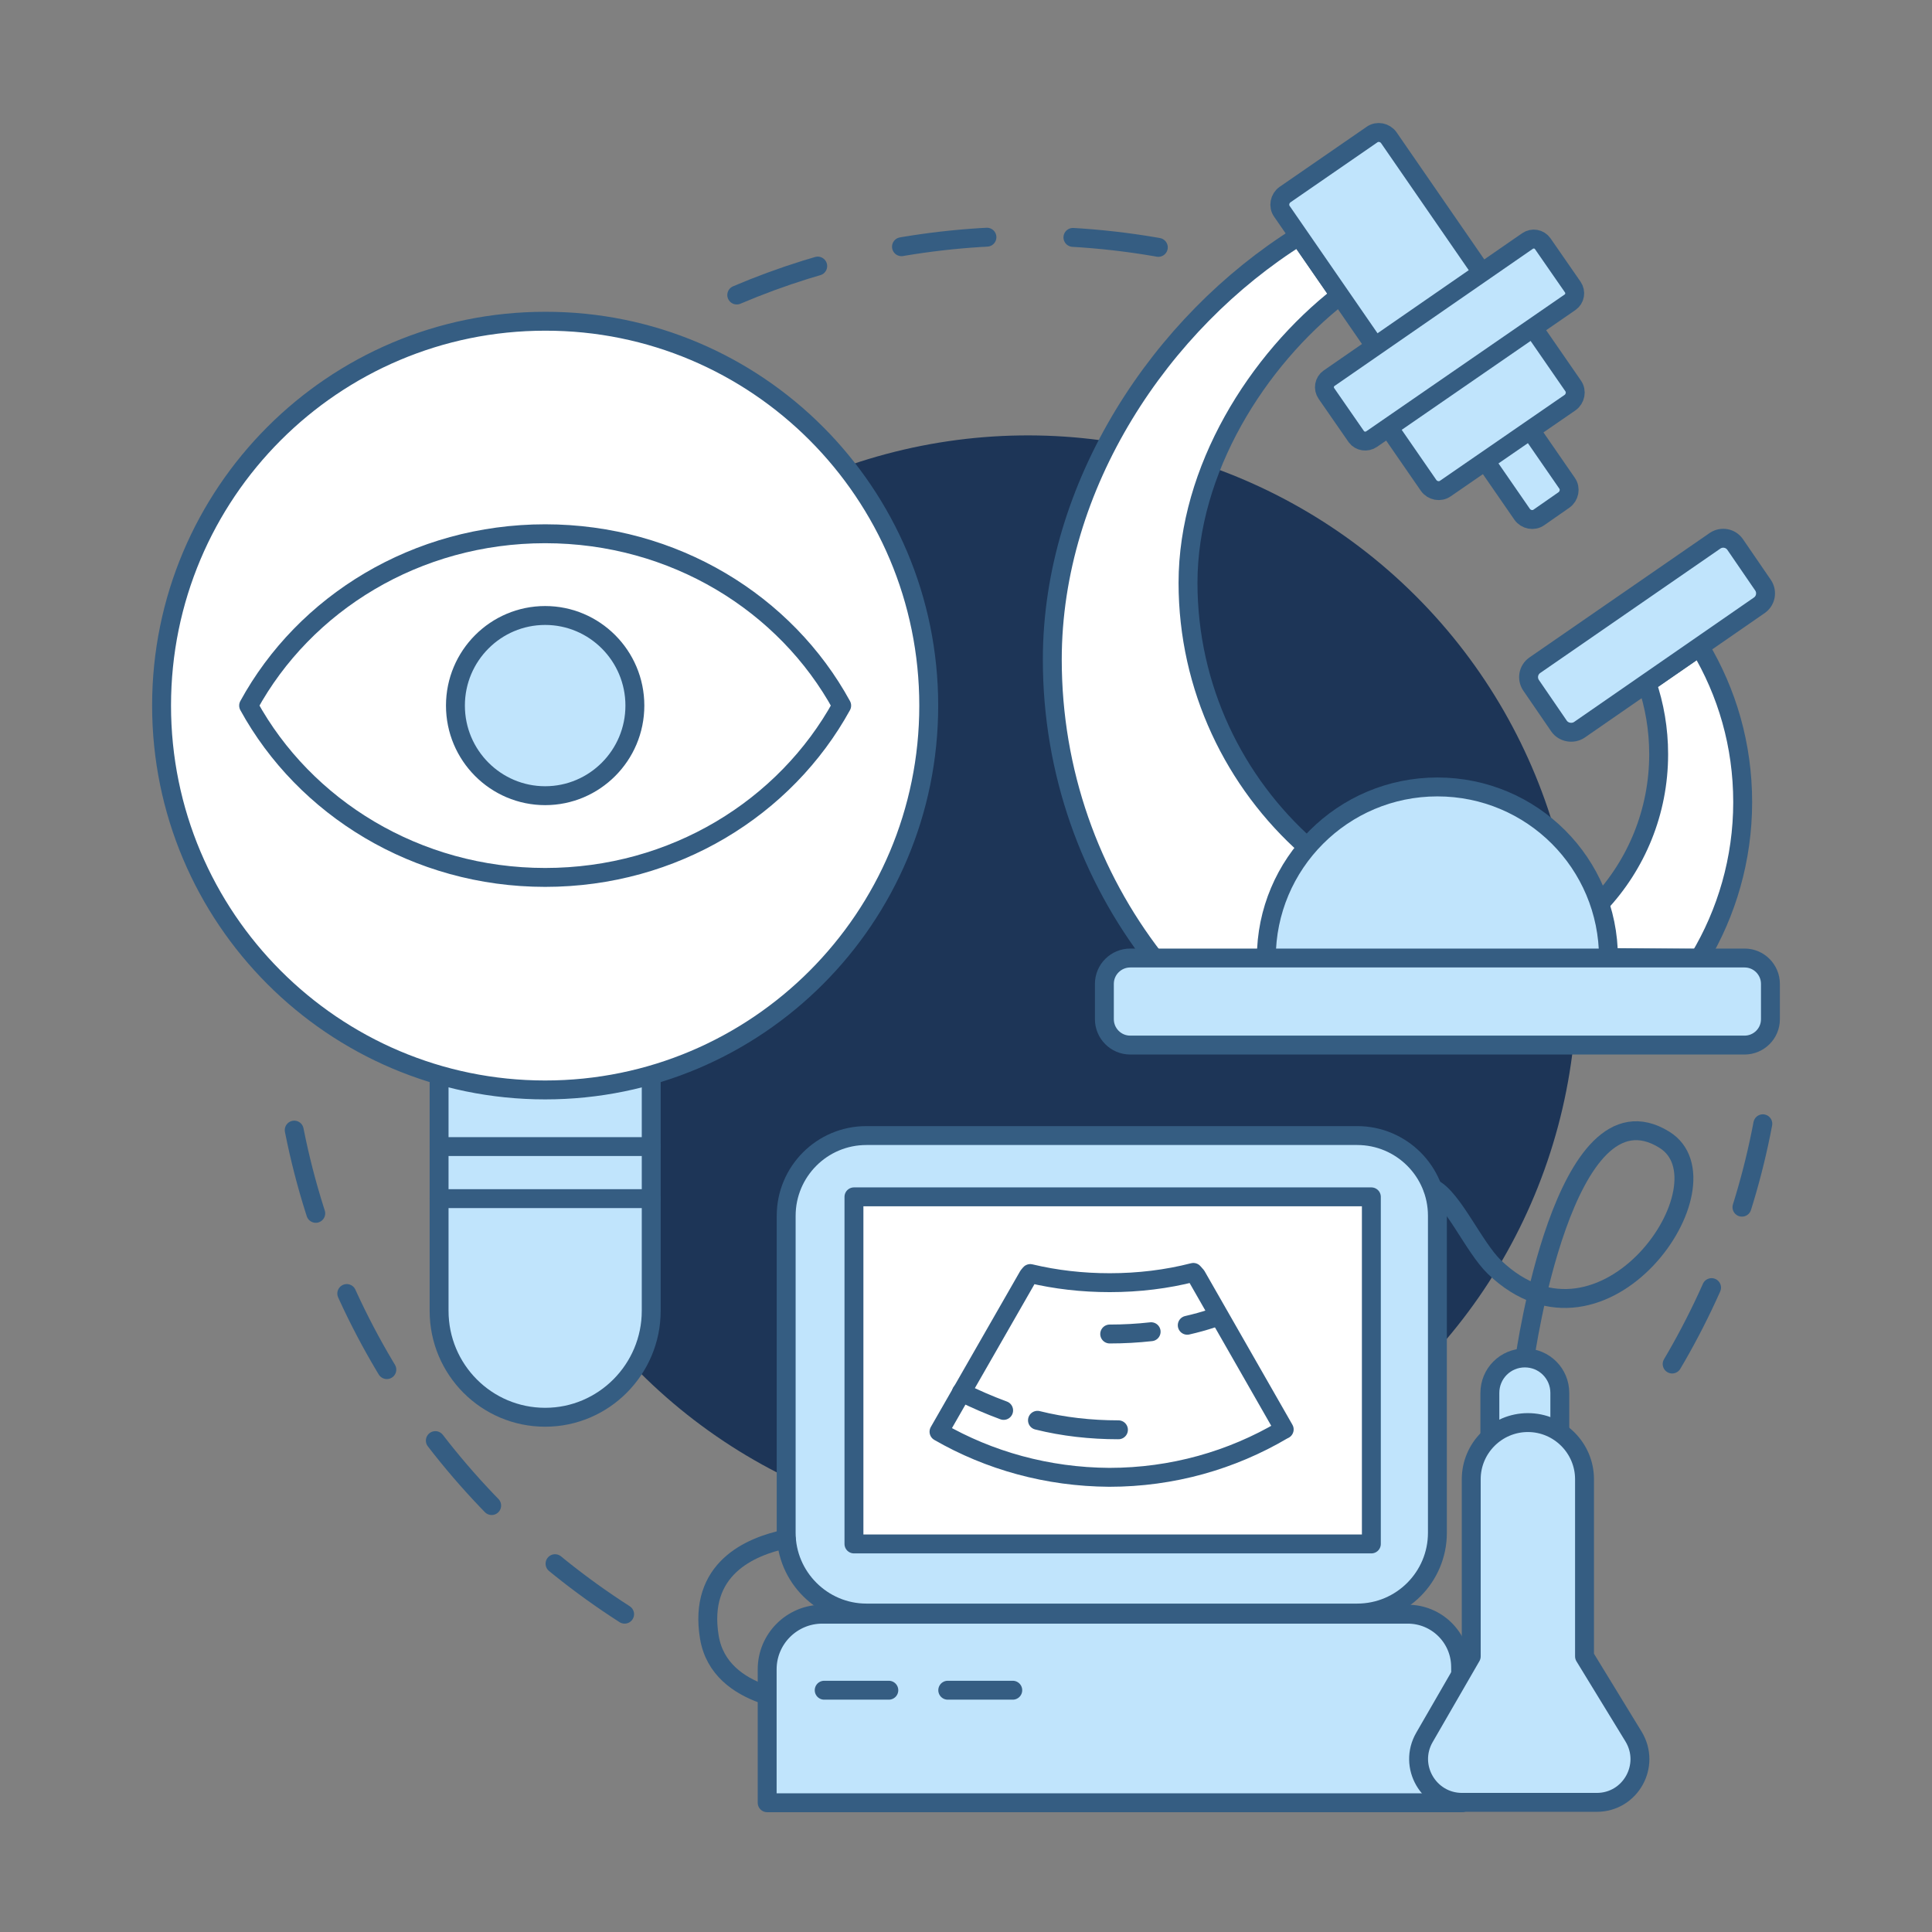 <?xml version="1.0" encoding="utf-8"?>
<!-- Generator: Adobe Illustrator 25.2.0, SVG Export Plug-In . SVG Version: 6.00 Build 0)  -->
<!DOCTYPE svg PUBLIC "-//W3C//DTD SVG 1.1 Tiny//EN" "http://www.w3.org/Graphics/SVG/1.1/DTD/svg11-tiny.dtd">
<svg version="1.1" baseProfile="tiny" id="Capa_1" xmlns:x="http://ns.adobe.com/Extensibility/1.0/" xmlns:i="http://ns.adobe.com/AdobeIllustrator/10.0/" xmlns:graph="http://ns.adobe.com/Graphs/1.0/"
	 xmlns="http://www.w3.org/2000/svg" xmlns:xlink="http://www.w3.org/1999/xlink" x="0px" y="0px" viewBox="0 0 508.2 508.2"
	 overflow="visible" xml:space="preserve">
<rect x="0" y="0" width="508.2" height="508.2" fill="#808080" stroke="none"/>
<g>
	<g>
		
			<path fill="none" stroke="#355D82" stroke-width="4.973" stroke-linecap="round" stroke-linejoin="round" stroke-miterlimit="10" stroke-dasharray="22.629" d="
			M164.3,424.6c-47.1-30.2-80.5-80-88.7-137.9"/>
		
			<path fill="none" stroke="#355D82" stroke-width="4.973" stroke-linecap="round" stroke-linejoin="round" stroke-miterlimit="10" stroke-dasharray="22.629" d="
			M463.7,295.6c-5.1,27-15.8,52.1-30.7,74"/>
		
			<path fill="none" stroke="#355D82" stroke-width="4.973" stroke-linecap="round" stroke-linejoin="round" stroke-miterlimit="10" stroke-dasharray="22.629" d="
			M193.8,77.6c23.5-10,49.4-15.5,76.6-15.5c15.2,0,30,1.7,44.3,5"/>
		
			<ellipse transform="matrix(0.707 -0.707 0.707 0.707 -103.849 267.04)" fill="#1D3557" cx="270.4" cy="258.9" rx="144.4" ry="144.4"/>
	</g>
	<g>
		
			<path fill="#C0E4FC" stroke="#355D82" stroke-width="4.973" stroke-linecap="round" stroke-linejoin="round" stroke-miterlimit="10" d="
			M171.3,282.8v62c0,15.4-12.5,28-27.9,28c-15.4,0-27.9-12.5-27.9-28v-62"/>
		
			<path fill="#FFFFFF" stroke="#355D82" stroke-width="4.973" stroke-linecap="round" stroke-linejoin="round" stroke-miterlimit="10" d="
			M244.3,185.6c0,55.9-45.2,101.1-100.9,101.1c-55.7,0-100.9-45.3-100.9-101.1c0-55.9,45.2-101.1,100.9-101.1
			C199.1,84.4,244.3,129.7,244.3,185.6z"/>
		
			<path fill="#FFFFFF" stroke="#355D82" stroke-width="4.973" stroke-linecap="round" stroke-linejoin="round" stroke-miterlimit="10" d="
			M143.4,230.8c33.9,0,63.2-18.3,78-45.2c-14.7-26.9-44.1-45.2-78-45.2c-33.9,0-63.3,18.3-78,45.2
			C80.1,212.4,109.5,230.8,143.4,230.8z"/>
		
			<path fill="#C0E4FC" stroke="#355D82" stroke-width="4.973" stroke-linecap="round" stroke-linejoin="round" stroke-miterlimit="10" d="
			M167,185.6c0,13.1-10.6,23.7-23.6,23.7c-13,0-23.6-10.6-23.6-23.7c0-13.1,10.6-23.7,23.6-23.7C156.4,161.9,167,172.5,167,185.6z"
			/>
		
			<line fill="none" stroke="#355D82" stroke-width="4.973" stroke-linecap="round" stroke-linejoin="round" stroke-miterlimit="10" x1="115.5" y1="301.6" x2="171.3" y2="301.6"/>
		
			<line fill="none" stroke="#355D82" stroke-width="4.973" stroke-linecap="round" stroke-linejoin="round" stroke-miterlimit="10" x1="115.5" y1="315.3" x2="171.3" y2="315.3"/>
	</g>
	<g>
		<g>
			
				<path fill="#C0E4FC" stroke="#355D82" stroke-width="4.973" stroke-linecap="round" stroke-linejoin="round" stroke-miterlimit="10" d="
				M227.9,424.3H357c11.7,0,21.1-9.5,21.1-21.1v-83.4c0-11.7-9.5-21.1-21.1-21.1H227.9c-11.7,0-21.1,9.5-21.1,21.1v83.4
				C206.8,414.8,216.3,424.3,227.9,424.3z"/>
			
				<rect x="224.6" y="314.8" transform="matrix(-1 -1.224647e-16 1.224647e-16 -1 585.327 720.924)" fill="#FFFFFF" stroke="#355D82" stroke-width="4.973" stroke-linecap="round" stroke-linejoin="round" stroke-miterlimit="10" width="136.1" height="91.3"/>
			<g>
				
					<path fill="#FFFFFF" stroke="#355D82" stroke-width="4.973" stroke-linecap="round" stroke-linejoin="round" stroke-miterlimit="10" d="
					M247,376.6l23.5-41l0.5-0.6c6.7,1.6,13.7,2.4,20.9,2.4c7.6,0,15-0.9,22-2.7l0.8,0.9l23.1,40.4l-0.4,0.2
					c-13.4,7.9-29,12.4-45.6,12.4C275.5,388.5,260.2,384.2,247,376.6z"/>
			</g>
			
				<path fill="none" stroke="#355D82" stroke-width="4.973" stroke-linecap="round" stroke-linejoin="round" stroke-miterlimit="10" d="
				M200.7,445.6c-6.4-2.3-12.7-6.6-14.1-14.9c-3-18,10.6-23.9,20.2-25.9"/>
			
				<path fill="none" stroke="#355D82" stroke-width="4.973" stroke-linecap="round" stroke-linejoin="round" stroke-miterlimit="10" d="
				M272.9,373.6c6.8,1.7,14,2.5,21.3,2.5"/>
			
				<path fill="none" stroke="#355D82" stroke-width="4.973" stroke-linecap="round" stroke-linejoin="round" stroke-miterlimit="10" d="
				M252.9,366.2c3.6,1.8,7.3,3.4,11.1,4.8"/>
			
				<path fill="none" stroke="#355D82" stroke-width="4.973" stroke-linecap="round" stroke-linejoin="round" stroke-miterlimit="10" d="
				M312.3,348.6c2.2-0.5,4.4-1.1,6.5-1.8"/>
			
				<path fill="none" stroke="#355D82" stroke-width="4.973" stroke-linecap="round" stroke-linejoin="round" stroke-miterlimit="10" d="
				M291.9,350.9c3.7,0,7.3-0.2,10.9-0.6"/>
			
				<path fill="#C0E4FC" stroke="#355D82" stroke-width="4.973" stroke-linecap="round" stroke-linejoin="round" stroke-miterlimit="10" d="
				M370.3,424.6h-154c-8,0-14.5,6.5-14.5,14.5v7.2v0.4v27.5h182.8l-0.4-35.9C384.1,430.7,377.9,424.6,370.3,424.6z"/>
			
				<path fill="none" stroke="#355D82" stroke-width="4.973" stroke-linecap="round" stroke-linejoin="round" stroke-miterlimit="10" d="
				M401.1,357.3c0,0,10.3-73.9,36.7-57.5c18.3,11.3-15.9,61.2-44.7,33.5c-5.4-5.2-11-18.2-16.2-20.7"/>
			<g>
				
					<path fill="#C0E4FC" stroke="#355D82" stroke-width="4.973" stroke-linecap="round" stroke-linejoin="round" stroke-miterlimit="10" d="
					M391.9,378v-11.6c0-5.1,4.1-9.2,9.2-9.2h0c5.1,0,9.2,4.1,9.2,9.2v9.6"/>
				<g>
					
						<path fill="#C0E4FC" stroke="#355D82" stroke-width="4.973" stroke-linecap="round" stroke-linejoin="round" stroke-miterlimit="10" d="
						M429.7,456.8c4.6,7.6-0.8,17.3-9.7,17.3h-35.4c-8.8,0-14.3-9.5-9.9-17.1l12.3-21.3v-46.6c0-8.2,6.7-14.9,14.9-14.9h0
						c8.2,0,14.9,6.7,14.9,14.9v46.6L429.7,456.8z"/>
				</g>
			</g>
		</g>
		
			<line fill="none" stroke="#355D82" stroke-width="4.973" stroke-linecap="round" stroke-linejoin="round" stroke-miterlimit="10" x1="216.8" y1="444.6" x2="233.8" y2="444.6"/>
		
			<line fill="none" stroke="#355D82" stroke-width="4.973" stroke-linecap="round" stroke-linejoin="round" stroke-miterlimit="10" x1="249.3" y1="444.6" x2="266.4" y2="444.6"/>
	</g>
	<g>
		
			<path fill="#FFFFFF" stroke="#355D82" stroke-width="4.973" stroke-linecap="round" stroke-linejoin="round" stroke-miterlimit="10" d="
			M420.7,237.8c9.7-10.3,15.6-24.2,15.6-39.4c0-6.6-1.1-12.9-3.1-18.7l13.9-9.6c7.2,12,11.3,25.9,11.3,40.9c0,15-4.2,29.1-11.4,41.1
			l-34.3-0.3"/>
		
			<path fill="#FFFFFF" stroke="#355D82" stroke-width="4.973" stroke-linecap="round" stroke-linejoin="round" stroke-miterlimit="10" d="
			M343.9,222.8c-19.2-17-31.4-41.9-31.4-69.5c0-29.7,18.2-58.6,40-75.6l-10.8-15.6c-36.3,22.7-64.9,65.4-64.9,111.4
			c0,29.6,10,56.9,26.8,78.6l31.2,7.5"/>
		
			<path fill="#C0E4FC" stroke="#355D82" stroke-width="4.973" stroke-linecap="round" stroke-linejoin="round" stroke-miterlimit="10" d="
			M333.1,252c0-24.8,20.1-45,45-45s45,20.1,45,45"/>
		
			<path fill="#C0E4FC" stroke="#355D82" stroke-width="4.973" stroke-linecap="round" stroke-linejoin="round" stroke-miterlimit="10" d="
			M389.8,71.7l-24.5-35.5c-1-1.4-3-1.8-4.4-0.8L338,51.2c-1.4,1-1.8,3-0.8,4.4l24.5,35.5"/>
		
			<path fill="#C0E4FC" stroke="#355D82" stroke-width="4.973" stroke-linecap="round" stroke-linejoin="round" stroke-miterlimit="10" d="
			M415.4,192l47.4-32.8c1.7-1.2,2.1-3.5,1-5.2l-7.4-10.8c-1.2-1.7-3.5-2.1-5.2-1L403.7,175c-1.7,1.2-2.1,3.5-1,5.2l7.4,10.8
			C411.3,192.7,413.7,193.1,415.4,192z"/>
		
			<path fill="#C0E4FC" stroke="#355D82" stroke-width="4.973" stroke-linecap="round" stroke-linejoin="round" stroke-miterlimit="10" d="
			M390.8,121.4l9.6,13.9c1,1.4,3,1.8,4.4,0.8l6.6-4.6c1.4-1,1.8-3,0.8-4.4l-9.6-13.9"/>
		
			<path fill="#C0E4FC" stroke="#355D82" stroke-width="4.973" stroke-linecap="round" stroke-linejoin="round" stroke-miterlimit="10" d="
			M365.3,112.5l10.5,15.2c1,1.4,3,1.8,4.4,0.8l32.8-22.6c1.4-1,1.8-3,0.8-4.4l-10.5-15.2"/>
		
			<path fill="#C0E4FC" stroke="#355D82" stroke-width="4.973" stroke-linecap="round" stroke-linejoin="round" stroke-miterlimit="10" d="
			M297.3,274.9h161.6c3.7,0,6.8-3,6.8-6.8v-9.3c0-3.7-3-6.8-6.8-6.8H297.3c-3.7,0-6.8,3-6.8,6.8v9.3
			C290.5,271.8,293.5,274.9,297.3,274.9z"/>
		
			<path fill="#C0E4FC" stroke="#355D82" stroke-width="4.973" stroke-linecap="round" stroke-linejoin="round" stroke-miterlimit="10" d="
			M360.8,115.5L413,79.5c1.3-0.9,1.6-2.7,0.7-4l-7.9-11.4c-0.9-1.3-2.7-1.6-4-0.7l-52.2,36.1c-1.3,0.9-1.6,2.7-0.7,4l7.9,11.4
			C357.7,116.1,359.5,116.4,360.8,115.5z"/>
	</g>
</g>
</svg>
